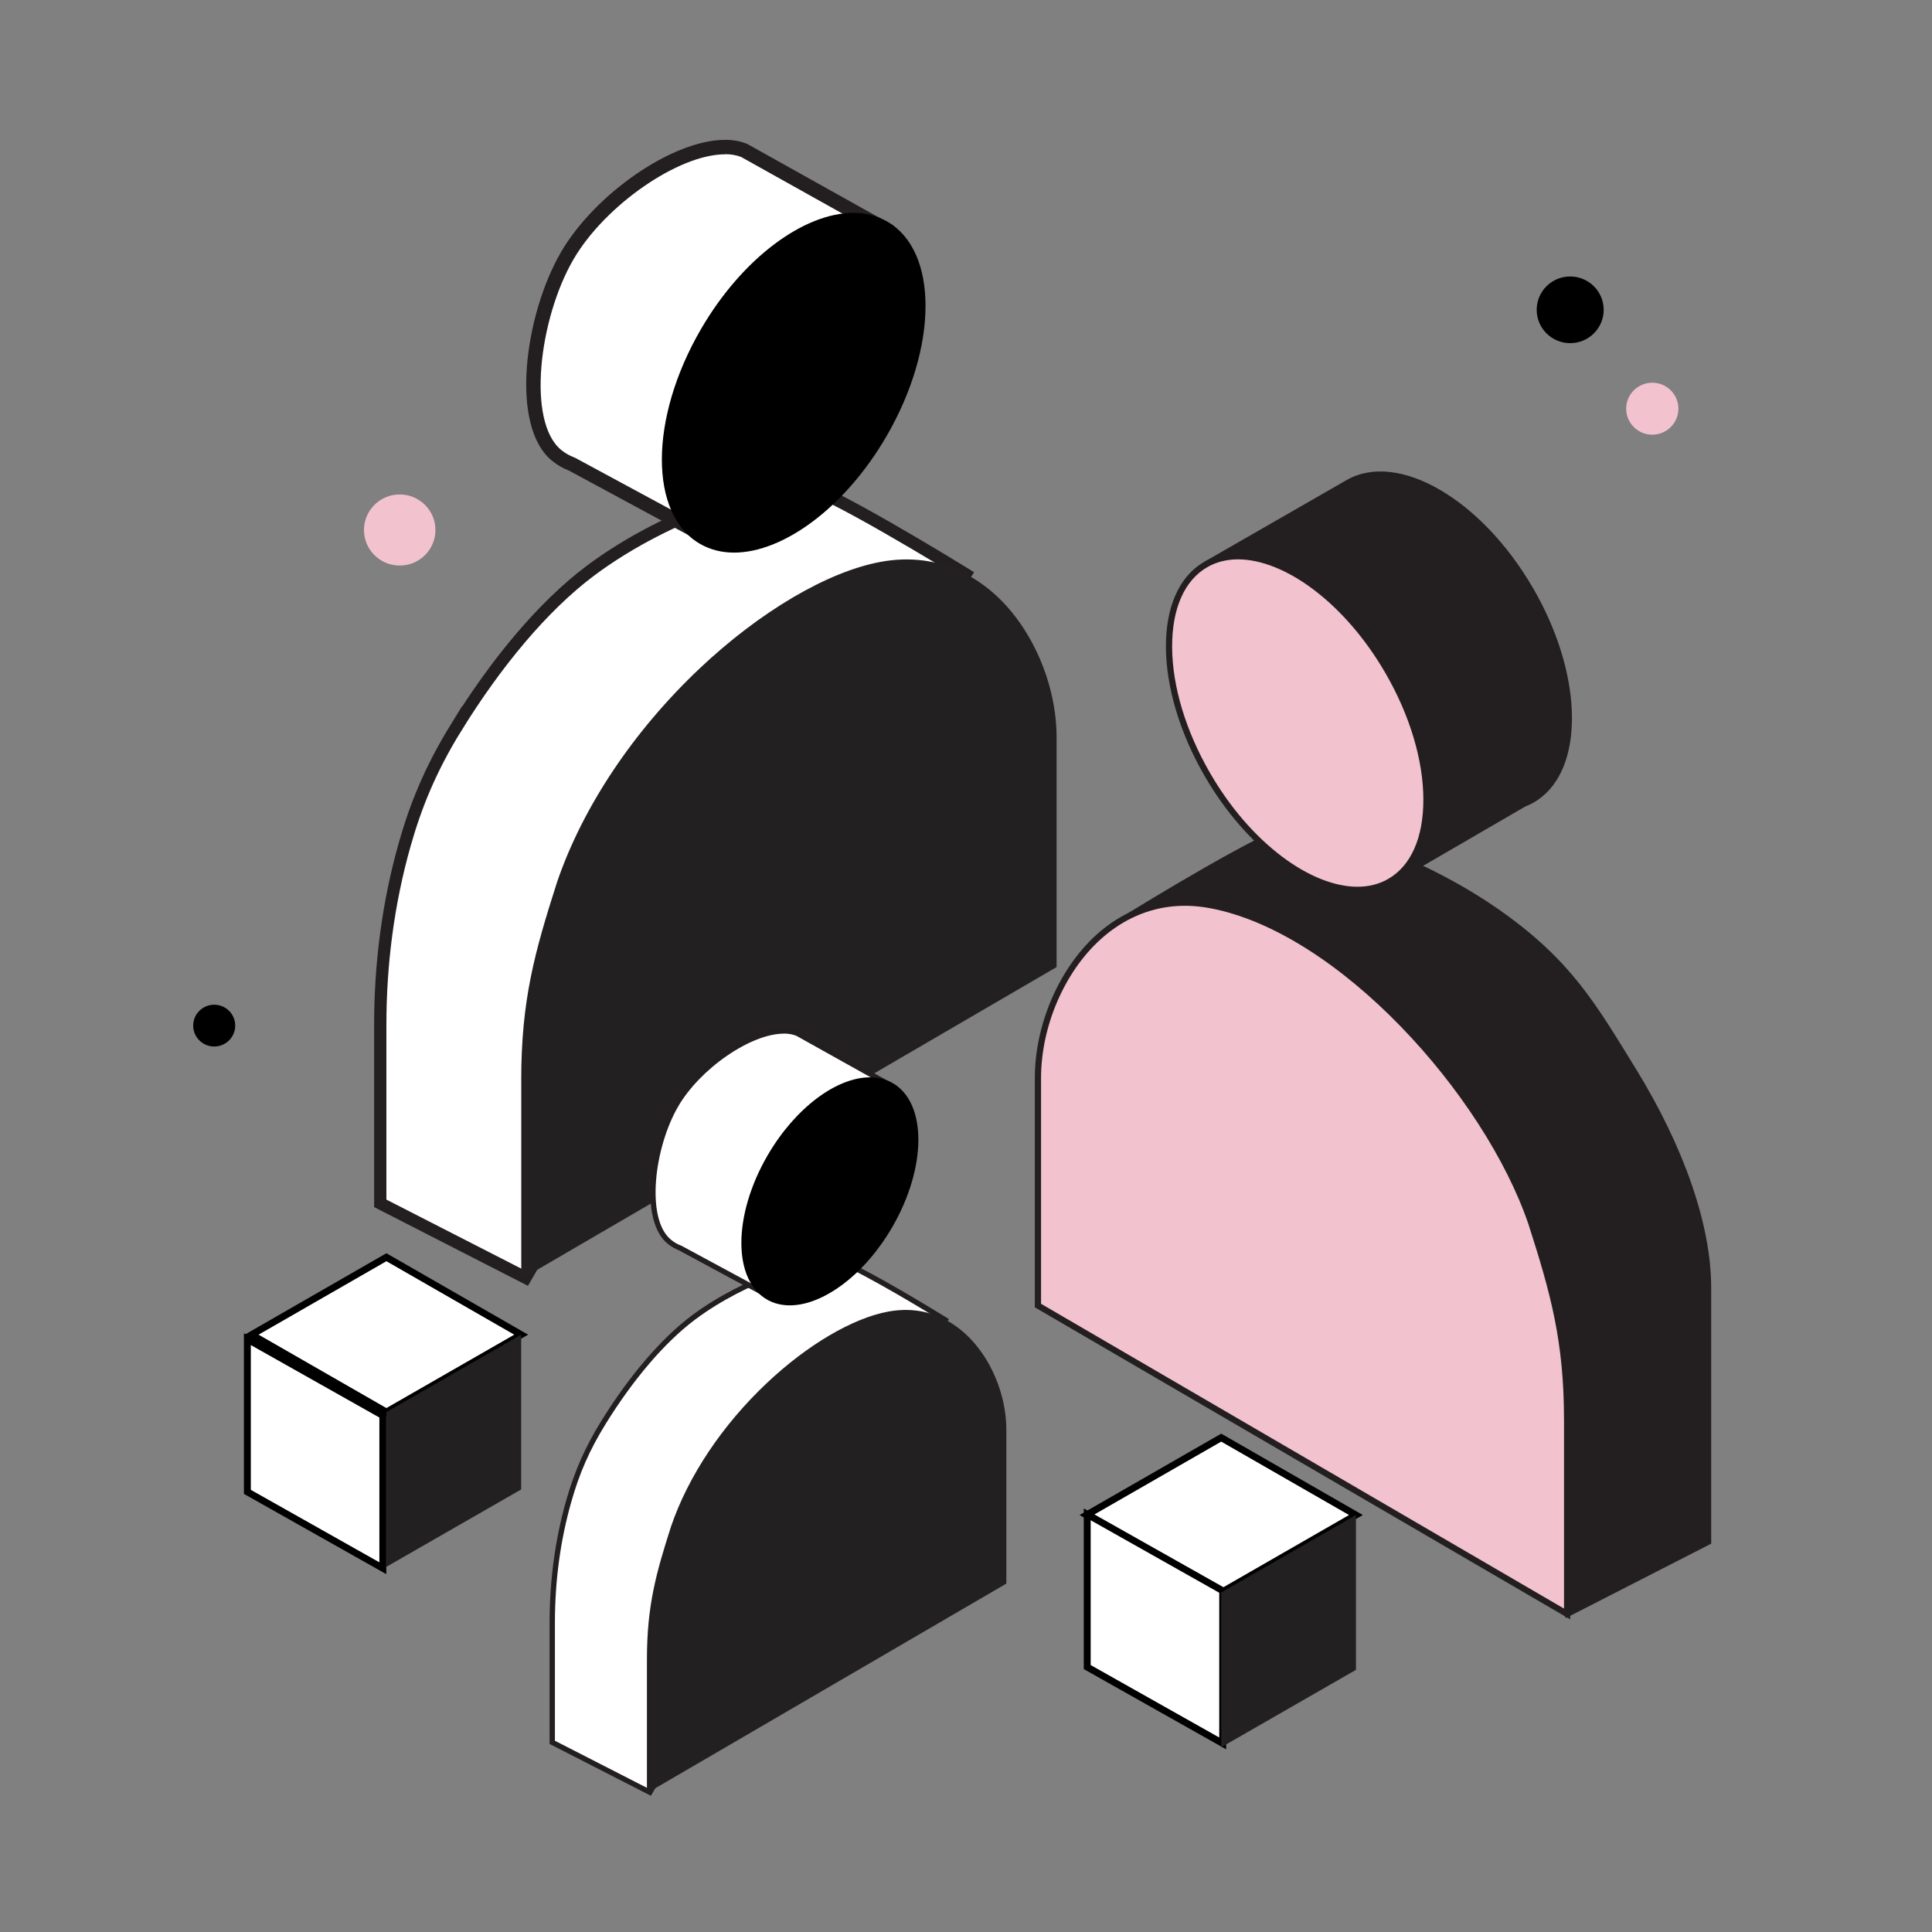 <svg width="140" height="140" viewBox="0 0 140 140" fill="none" xmlns="http://www.w3.org/2000/svg">
<rect x="0" y="0" width="140" height="140" fill="#808080" stroke="none"/>
<path d="M118.504 77.388C115.611 72.696 113.85 69.616 108.782 66.026C102.792 61.783 95.413 59.637 93.722 59.736C92.039 59.834 82.198 65.891 81.78 66.147L81.586 66.267L104.201 101.232L113.469 117.249L123.999 111.86V93.311C123.999 88.79 122.047 83.135 118.501 77.384L118.504 77.388Z" fill="#231F20"/>
<path d="M111.083 42.605C107.339 36.155 101.291 32.656 97.575 34.79L87.266 40.712L91.102 42.007L93.225 43.463L95.499 45.437C95.969 47.046 96.677 48.706 97.623 50.337C98.371 51.625 99.207 52.789 100.102 53.821L100.601 56.74L100.825 64.078L110.529 58.441C110.735 58.36 110.937 58.265 111.135 58.156C111.344 58.035 111.538 57.897 111.725 57.747L111.736 57.74C114.839 55.222 114.619 48.688 111.087 42.605H111.083Z" fill="#231F20"/>
<path d="M98.362 64.479C94.761 64.479 90.396 61.133 87.506 56.149C85.716 53.063 84.722 49.768 84.715 46.867C84.708 44.014 85.65 41.898 87.378 40.905C88.067 40.511 88.856 40.311 89.725 40.311C93.326 40.311 97.691 43.656 100.581 48.641C102.371 51.727 103.365 55.022 103.372 57.923C103.38 60.776 102.437 62.892 100.709 63.885C100.02 64.278 99.231 64.479 98.362 64.479Z" fill="#F2C2CF"/>
<path d="M89.719 40.533C91.373 40.533 93.317 41.31 95.187 42.726C97.16 44.215 98.954 46.298 100.381 48.753C102.152 51.807 103.135 55.066 103.142 57.922C103.15 60.692 102.247 62.739 100.593 63.691C99.941 64.067 99.189 64.257 98.36 64.257C96.706 64.257 94.762 63.479 92.891 62.064C90.918 60.575 89.121 58.492 87.698 56.036C85.926 52.982 84.944 49.724 84.936 46.867C84.929 44.098 85.831 42.051 87.485 41.099C88.138 40.723 88.89 40.533 89.719 40.533ZM89.719 40.088C88.831 40.088 87.999 40.289 87.261 40.715C83.542 42.85 83.564 49.812 87.309 56.262C90.309 61.432 94.787 64.705 98.36 64.705C99.247 64.705 100.08 64.505 100.817 64.078C104.536 61.943 104.514 54.982 100.769 48.531C97.769 43.361 93.291 40.088 89.719 40.088Z" fill="#231F20"/>
<path d="M75.213 94.606V78.107C75.213 74.491 76.794 70.452 79.577 67.923C80.278 67.289 81.052 66.749 81.895 66.336C83.564 65.519 85.508 65.191 87.679 65.588C95.323 66.993 106.967 76.939 110.969 88.637C112.616 93.785 113.558 97.178 113.558 102.91V116.95L75.217 94.602L75.213 94.606Z" fill="#F2C2CF"/>
<path d="M113.781 117.344L74.988 94.734V78.107C74.988 74.269 76.73 70.208 79.426 67.759C80.16 67.092 80.959 66.548 81.799 66.136C83.626 65.242 85.617 64.983 87.722 65.37C91.57 66.077 96.477 68.963 100.849 73.09C105.653 77.629 109.325 83.124 111.184 88.568C112.802 93.625 113.785 97.113 113.785 102.914V117.344H113.781ZM75.439 94.478L113.334 116.564V102.91C113.334 97.175 112.362 93.716 110.755 88.703C107.546 79.311 96.976 67.519 87.642 65.804C85.635 65.435 83.736 65.68 81.997 66.533C81.194 66.927 80.431 67.449 79.731 68.088C77.123 70.456 75.439 74.389 75.439 78.107V94.478Z" fill="#231F20"/>
<path d="M33.049 52.727C35.943 48.035 39.346 43.934 42.772 41.365C48.644 36.965 56.14 34.976 57.831 35.075C59.514 35.173 69.355 41.23 69.773 41.485L69.967 41.606L47.353 76.571L38.084 92.588L27.555 87.199V74.279C27.555 69.868 28.119 65.464 29.319 61.217C30.093 58.488 31.131 55.836 33.049 52.723V52.727Z" fill="white" stroke="#231F20" stroke-width="0.89" stroke-miterlimit="10"/>
<path d="M41.435 33.626L41.406 33.615C41.204 33.535 41.028 33.451 40.87 33.363C40.694 33.261 40.522 33.144 40.349 33.002L40.316 32.973C37.595 30.71 38.486 23.026 41.112 18.52C43.511 14.405 48.954 10.654 52.533 10.654C53.065 10.654 53.538 10.742 53.942 10.909L63.478 16.236L60.415 17.192L58.204 18.71L55.794 20.801L55.75 20.947C55.277 22.567 54.576 24.176 53.674 25.734C52.963 26.96 52.148 28.105 51.25 29.138L51.154 29.247L50.623 32.36L50.843 38.708L41.435 33.626Z" fill="white"/>
<path d="M52.528 11.172C52.979 11.172 53.375 11.242 53.709 11.377L62.17 16.105L60.329 16.678L60.179 16.726L60.05 16.813L57.927 18.269L57.879 18.302L57.835 18.342L55.561 20.316L55.33 20.516L55.246 20.808C54.784 22.388 54.102 23.961 53.221 25.482C52.528 26.679 51.732 27.796 50.856 28.806L50.665 29.025L50.617 29.31L50.118 32.229L50.1 32.331V32.437L50.291 37.829L41.709 33.192L41.654 33.163L41.595 33.141C41.415 33.071 41.265 32.998 41.129 32.922C40.979 32.834 40.828 32.732 40.674 32.608L40.663 32.601C38.166 30.565 39.05 23.1 41.558 18.791C43.836 14.879 49.169 11.183 52.528 11.183M52.528 10.136C48.754 10.136 43.121 14.036 40.656 18.262C38.019 22.79 36.908 30.879 40.007 33.392L40.018 33.4C40.205 33.549 40.399 33.688 40.608 33.808C40.803 33.922 41.004 34.013 41.214 34.093L51.391 39.592L51.142 32.393L51.641 29.474C52.535 28.445 53.372 27.277 54.12 25.989C55.066 24.358 55.774 22.698 56.243 21.089L58.517 19.115L60.641 17.66L64.778 16.368L54.171 10.443C53.684 10.231 53.133 10.132 52.532 10.132L52.528 10.136Z" fill="#231F20"/>
<path d="M53.194 39.818C56.795 39.818 61.16 36.472 64.05 31.488C65.84 28.401 66.834 25.107 66.841 22.206C66.848 19.353 65.906 17.236 64.178 16.244C63.489 15.85 62.7 15.649 61.831 15.649C58.229 15.649 53.865 18.995 50.975 23.979C49.185 27.066 48.191 30.361 48.184 33.261C48.176 36.114 49.119 38.231 50.846 39.223C51.536 39.617 52.324 39.818 53.194 39.818Z" fill="black"/>
<path d="M61.834 15.872C62.663 15.872 63.415 16.061 64.068 16.437C65.722 17.386 66.624 19.433 66.617 22.206C66.61 25.066 65.627 28.321 63.855 31.375C62.432 33.83 60.635 35.914 58.662 37.402C56.788 38.814 54.844 39.595 53.193 39.595C52.364 39.595 51.613 39.405 50.96 39.03C49.306 38.081 48.403 36.034 48.411 33.261C48.418 30.401 49.401 27.146 51.172 24.092C52.596 21.637 54.393 19.553 56.366 18.064C58.24 16.652 60.184 15.872 61.834 15.872ZM61.834 15.427C58.262 15.427 53.784 18.699 50.784 23.869C47.039 30.32 47.017 37.282 50.736 39.416C51.477 39.84 52.306 40.044 53.193 40.044C56.766 40.044 61.244 36.771 64.244 31.601C67.989 25.15 68.011 18.189 64.292 16.054C63.551 15.631 62.722 15.427 61.834 15.427Z" fill="black"/>
<path d="M76.339 69.948C76.339 54.62 76.339 59.769 76.339 53.449C76.339 49.834 74.759 45.794 71.975 43.266C71.274 42.631 70.501 42.091 69.657 41.679C67.988 40.861 66.044 40.533 63.873 40.931C56.23 42.336 44.585 52.282 40.584 63.979C38.937 69.127 37.994 72.521 37.994 78.253C37.994 83.985 37.994 92.293 37.994 92.293L76.336 69.945L76.339 69.948Z" fill="#232021"/>
<path d="M37.77 78.256C37.77 72.455 38.752 68.967 40.37 63.91C42.229 58.47 45.901 52.971 50.705 48.432C55.077 44.306 59.981 41.416 63.832 40.712C65.937 40.325 67.929 40.584 69.755 41.478C70.595 41.89 71.394 42.438 72.128 43.102C74.824 45.55 76.566 49.611 76.566 53.449V70.076L37.773 92.687V78.256H37.77ZM76.115 53.449C76.115 49.731 74.431 45.798 71.824 43.43C71.123 42.791 70.36 42.27 69.557 41.876C67.819 41.026 65.919 40.777 63.913 41.146C54.575 42.861 44.008 54.653 40.799 64.045C39.196 69.058 38.221 72.517 38.221 78.253V91.906L76.115 69.821V53.449Z" fill="#232021"/>
<path d="M43.713 103.111C45.657 99.958 47.942 97.207 50.241 95.481C54.184 92.526 59.216 91.191 60.353 91.256C61.483 91.322 68.092 95.39 68.37 95.561L68.499 95.642L53.315 119.121L47.091 129.877L40.02 126.258V117.585C40.02 114.622 40.397 111.667 41.204 108.813C41.721 106.982 42.422 105.201 43.709 103.111H43.713Z" fill="white"/>
<path d="M47.165 130.129L39.826 126.374V117.585C39.826 114.527 40.226 111.557 41.018 108.762C41.616 106.646 42.397 104.873 43.545 103.012C45.581 99.714 47.913 96.984 50.121 95.332C54.031 92.402 59.133 91.001 60.361 91.07C61.52 91.139 67.763 94.967 68.471 95.405L68.768 95.587L53.477 119.227L47.165 130.132V130.129ZM40.211 126.141L47.015 129.622L53.147 119.026L68.228 95.704C65.852 94.241 61.198 91.501 60.336 91.45C59.151 91.38 54.185 92.759 50.352 95.635C48.185 97.262 45.882 99.951 43.872 103.209C42.727 105.066 41.983 106.756 41.389 108.864C40.607 111.626 40.211 114.56 40.211 117.581V126.137V126.141Z" fill="#231F20"/>
<path d="M49.275 90.424H49.264C49.121 90.362 48.996 90.304 48.886 90.242C48.761 90.169 48.64 90.085 48.515 89.987L48.504 89.976C47.617 89.249 47.195 87.644 47.353 85.568C47.496 83.656 48.127 81.547 48.989 80.062C50.624 77.256 54.343 74.702 56.793 74.702C57.175 74.702 57.516 74.764 57.809 74.892L64.536 78.65L62.155 79.394L60.696 80.394L59.119 81.763L59.104 81.817C58.781 82.915 58.308 84.01 57.696 85.064C57.215 85.896 56.661 86.674 56.053 87.374L56.016 87.414L55.667 89.443L55.825 93.964L49.275 90.424Z" fill="white"/>
<path d="M56.79 74.896C57.142 74.896 57.454 74.954 57.718 75.064L64.045 78.599L62.119 79.201L62.064 79.219L62.017 79.252L60.59 80.23L60.572 80.241L60.553 80.256L59.028 81.58L58.943 81.653L58.91 81.763C58.595 82.846 58.125 83.926 57.52 84.97C57.043 85.791 56.497 86.557 55.899 87.25L55.829 87.33L55.811 87.436L55.477 89.395L55.47 89.436V89.476L55.617 93.639L49.374 90.267L49.352 90.257L49.33 90.249C49.195 90.198 49.081 90.144 48.975 90.082C48.857 90.016 48.747 89.936 48.63 89.841L48.608 89.822C46.792 88.316 47.394 83.178 49.151 80.164C49.913 78.855 51.205 77.516 52.69 76.498C54.168 75.483 55.661 74.903 56.787 74.903M56.79 74.513C54.256 74.513 50.475 77.129 48.821 79.967C47.049 83.007 46.304 88.436 48.384 90.129L48.391 90.132C48.516 90.235 48.648 90.326 48.788 90.406C48.92 90.483 49.055 90.545 49.191 90.6L56.024 94.292L55.855 89.457L56.189 87.498C56.79 86.805 57.352 86.024 57.854 85.159C58.489 84.065 58.965 82.948 59.281 81.868L60.806 80.544L62.233 79.566L65.01 78.698L57.887 74.717C57.561 74.575 57.19 74.509 56.787 74.509L56.79 74.513Z" fill="#231F20"/>
<path d="M57.235 94.442C59.652 94.442 62.582 92.194 64.526 88.848C65.729 86.776 66.396 84.561 66.4 82.616C66.407 80.701 65.773 79.278 64.614 78.614C64.152 78.347 63.62 78.213 63.041 78.213C60.623 78.213 57.693 80.46 55.749 83.806C54.546 85.878 53.879 88.093 53.875 90.038C53.868 91.953 54.502 93.376 55.661 94.04C56.123 94.307 56.655 94.442 57.235 94.442Z" fill="black"/>
<path d="M63.036 78.366C63.594 78.366 64.096 78.493 64.536 78.745C65.648 79.384 66.253 80.759 66.249 82.616C66.242 84.536 65.585 86.725 64.393 88.772C63.436 90.421 62.233 91.818 60.905 92.818C59.647 93.767 58.342 94.288 57.234 94.288C56.676 94.288 56.174 94.161 55.734 93.909C54.623 93.27 54.017 91.895 54.021 90.038C54.029 88.118 54.685 85.929 55.877 83.882C56.834 82.233 58.037 80.836 59.365 79.836C60.623 78.888 61.929 78.366 63.036 78.366ZM63.036 78.067C60.638 78.067 57.63 80.263 55.617 83.733C53.104 88.064 53.09 92.738 55.584 94.172C56.079 94.456 56.64 94.591 57.234 94.591C59.633 94.591 62.64 92.395 64.654 88.925C67.166 84.594 67.181 79.92 64.687 78.486C64.192 78.201 63.63 78.067 63.036 78.067Z" fill="black"/>
<path d="M72.778 114.674C72.778 104.381 72.778 107.84 72.778 103.596C72.778 101.166 71.718 98.456 69.848 96.759C69.378 96.332 68.857 95.971 68.289 95.694C67.167 95.142 65.865 94.924 64.405 95.19C59.27 96.131 51.454 102.812 48.77 110.667C47.666 114.123 47.031 116.403 47.031 120.252C47.031 124.102 47.031 129.681 47.031 129.681L72.775 114.674H72.778Z" fill="#232021"/>
<path d="M46.879 120.249C46.879 116.355 47.539 114.013 48.625 110.616C49.872 106.964 52.336 103.271 55.564 100.225C58.498 97.452 61.791 95.514 64.377 95.04C65.789 94.781 67.128 94.953 68.353 95.555C68.918 95.832 69.453 96.197 69.945 96.645C71.757 98.291 72.923 101.017 72.923 103.592V114.754L46.879 129.936V120.249ZM72.626 103.596C72.626 101.1 71.496 98.459 69.743 96.868C69.27 96.441 68.76 96.087 68.221 95.825C67.055 95.252 65.778 95.088 64.432 95.336C58.164 96.489 51.067 104.402 48.911 110.711C47.833 114.079 47.18 116.399 47.18 120.249V129.414L72.622 114.586V103.596H72.626Z" fill="#232021"/>
<path d="M28.965 36.33C30.121 36.33 31.054 37.262 31.054 38.406C31.054 39.55 30.121 40.482 28.965 40.482C27.808 40.482 26.875 39.55 26.875 38.406C26.875 37.262 27.808 36.33 28.965 36.33Z" fill="#F2C2CF" stroke="#F2C2CF"/>
<path d="M15.522 75.834C16.363 75.834 17.044 75.156 17.044 74.319C17.044 73.483 16.363 72.805 15.522 72.805C14.681 72.805 14 73.483 14 74.319C14 75.156 14.681 75.834 15.522 75.834Z" fill="black"/>
<path d="M113.781 24.866C115.122 24.866 116.209 23.784 116.209 22.45C116.209 21.116 115.122 20.035 113.781 20.035C112.441 20.035 111.354 21.116 111.354 22.45C111.354 23.784 112.441 24.866 113.781 24.866Z" fill="black"/>
<path d="M119.73 31.499C120.776 31.499 121.623 30.656 121.623 29.616C121.623 28.576 120.776 27.733 119.73 27.733C118.685 27.733 117.838 28.576 117.838 29.616C117.838 30.656 118.685 31.499 119.73 31.499Z" fill="#F2C2CF"/>
<path d="M37.767 96.715L28 102.322L18.236 96.715L28 91.103L37.767 96.715Z" fill="white" stroke="black" stroke-width="0.5" stroke-miterlimit="10"/>
<path d="M27.741 102.573V113.64L17.926 108.106V97.04L27.741 102.573Z" fill="white" stroke="black" stroke-width="0.5" stroke-miterlimit="10"/>
<path d="M37.765 96.715V107.931L27.998 113.539V102.323L37.765 96.715Z" fill="#232021"/>
<path d="M98.257 109.784L88.494 115.396L78.731 109.784L88.494 104.176L98.257 109.784Z" fill="white" stroke="black" stroke-width="0.5" stroke-miterlimit="10"/>
<path d="M88.601 115.27V126.334L78.785 120.802V109.734L88.601 115.27Z" fill="white" stroke="black" stroke-width="0.5" stroke-miterlimit="10"/>
<path d="M98.257 109.784V121.004L88.494 126.612V115.396L98.257 109.784Z" fill="#232021"/>
</svg>
